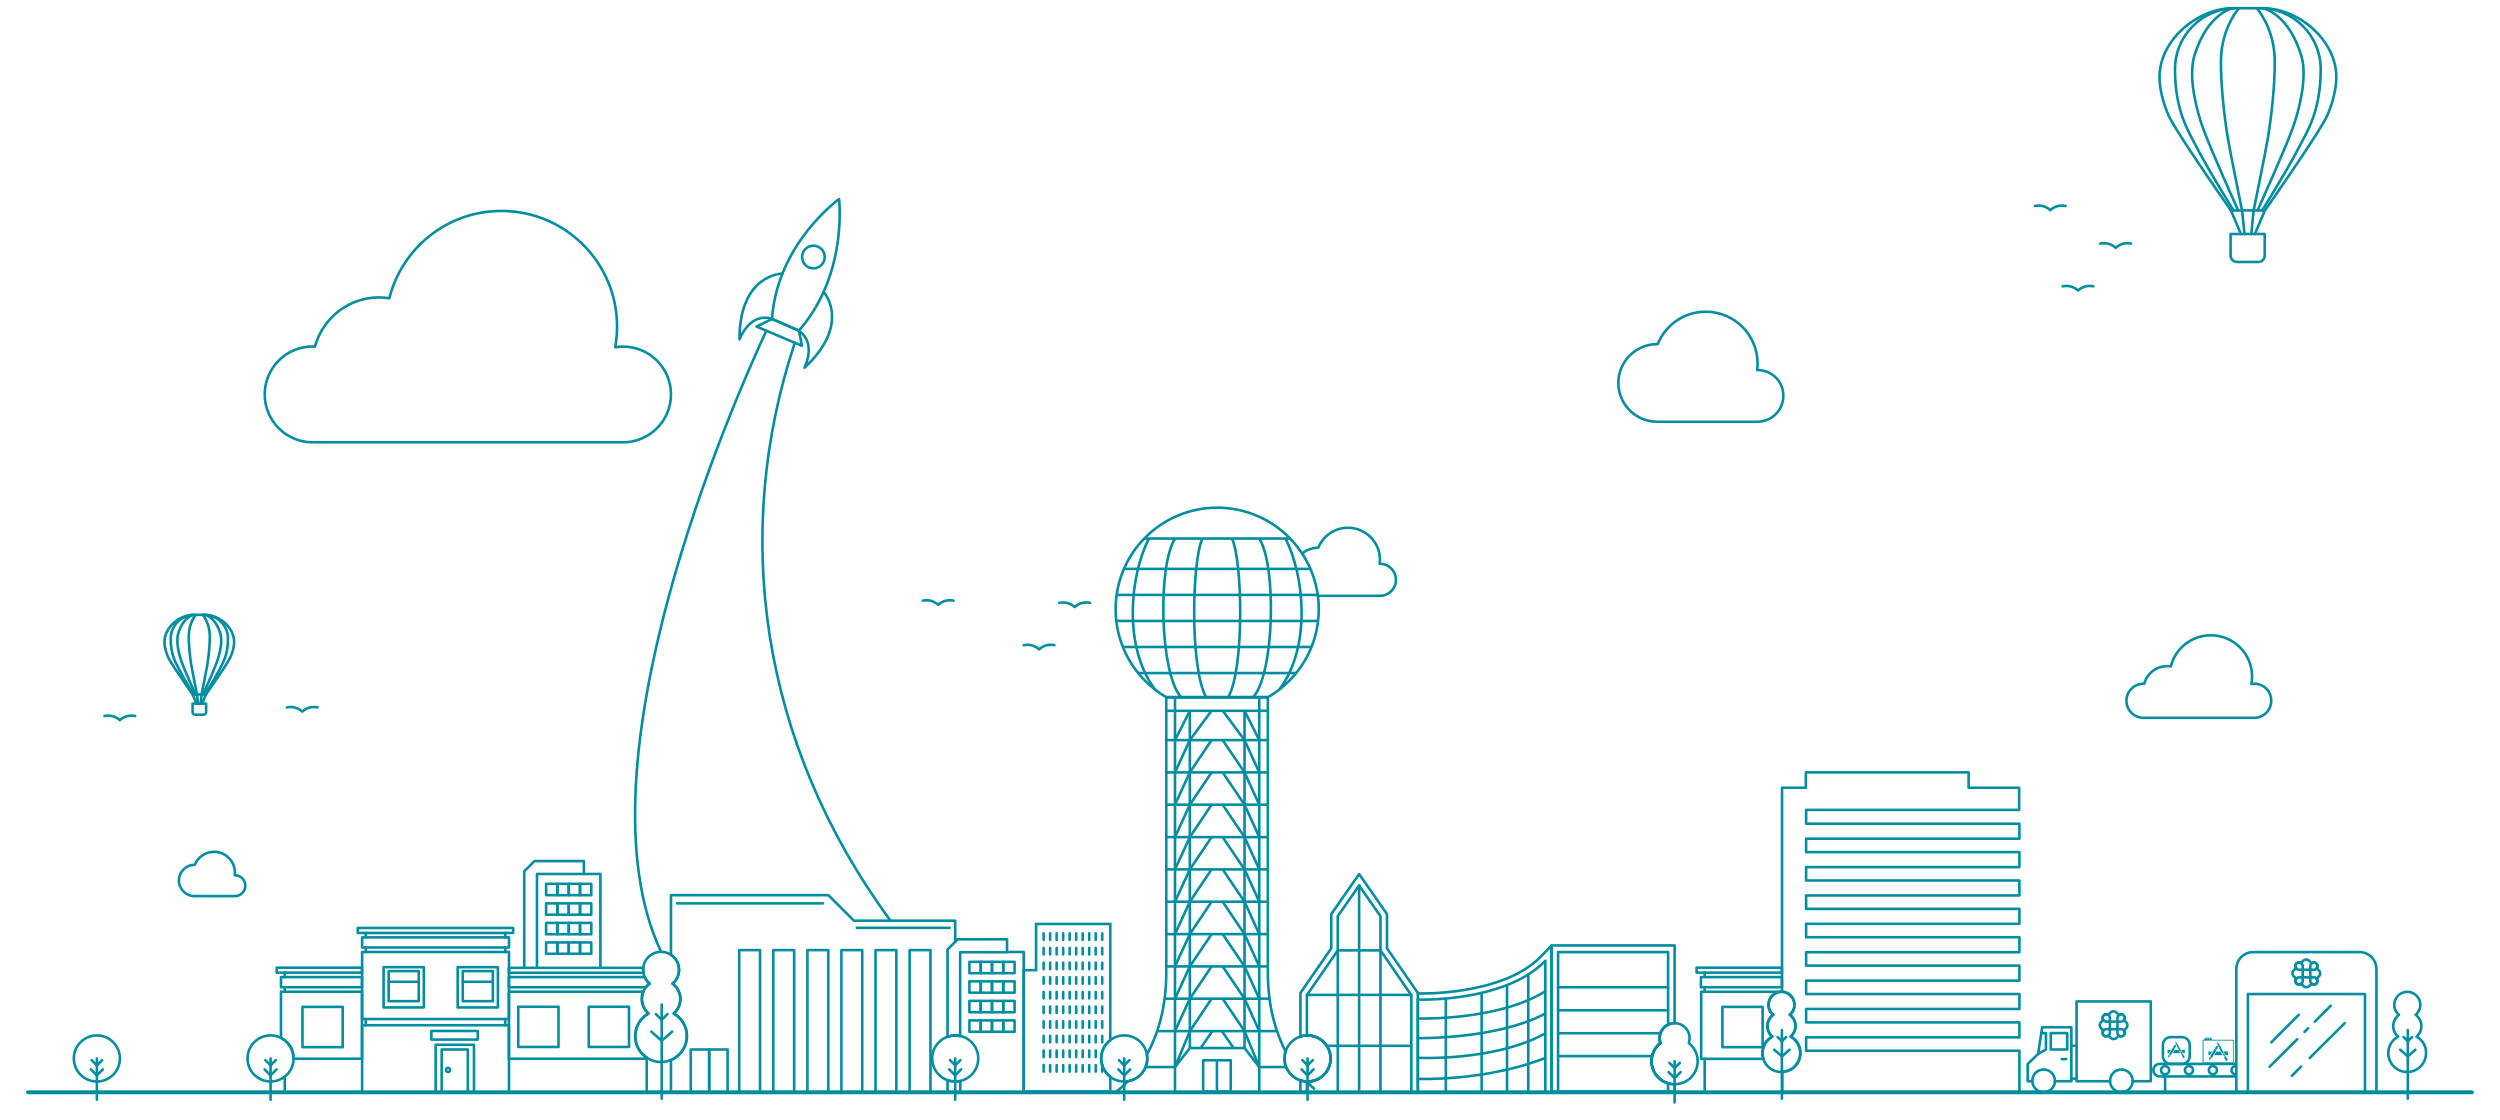<?xml version="1.0" encoding="utf-8"?>
<!-- Generator: Adobe Illustrator 21.0.2, SVG Export Plug-In . SVG Version: 6.00 Build 0)  -->
<svg version="1.1" xmlns="http://www.w3.org/2000/svg" xmlns:xlink="http://www.w3.org/1999/xlink" x="0px" y="0px"
	 viewBox="0 0 1920 860" style="enable-background:new 0 0 1920 860;" xml:space="preserve">
<style type="text/css">
	.st0{fill:#FFFFFF;stroke:#000000;stroke-width:0.798;stroke-linecap:round;stroke-linejoin:round;stroke-miterlimit:10;}
	.st1{fill:none;stroke:#000000;stroke-linecap:round;stroke-linejoin:round;stroke-miterlimit:10;}
	.st2{fill:#FFFFFF;stroke:#000000;stroke-linecap:round;stroke-linejoin:round;stroke-miterlimit:10;}
	.st3{fill:#FFFFFF;stroke:#000000;stroke-miterlimit:10;}
	.st4{fill:none;stroke:#000000;stroke-miterlimit:10;}
	.st5{fill:none;stroke:#000000;stroke-width:0.841;stroke-linecap:round;stroke-linejoin:round;stroke-miterlimit:10;}
	.st6{fill:#FFFFFF;stroke:#000000;stroke-linecap:round;stroke-miterlimit:10;}
	.st7{fill:none;stroke:#000000;stroke-linecap:round;stroke-miterlimit:10;}
	.st8{fill:none;stroke:#000000;stroke-width:0.954;stroke-linecap:round;stroke-linejoin:round;stroke-miterlimit:10;}
	.st9{fill:none;stroke:#000000;stroke-width:1.026;stroke-linecap:round;stroke-linejoin:round;stroke-miterlimit:10;}
	.st10{fill:none;stroke:#000000;stroke-width:1.027;stroke-linecap:round;stroke-linejoin:round;stroke-miterlimit:10;}
	.st11{fill:#FFFFFF;stroke:#000000;stroke-width:0.867;stroke-linecap:round;stroke-linejoin:round;stroke-miterlimit:10;}
	.st12{fill:none;stroke:#000000;stroke-width:0.867;stroke-linecap:round;stroke-linejoin:round;stroke-miterlimit:10;}
	.st13{fill:none;stroke:#000000;stroke-width:0.798;stroke-linecap:round;stroke-linejoin:round;stroke-miterlimit:10;}
	.st14{fill:#FFFFFF;}
	.st15{fill:none;stroke:#000000;stroke-width:1.024;stroke-linecap:round;stroke-linejoin:round;stroke-miterlimit:10;}
	.st16{fill:none;stroke:#FFFFFF;stroke-width:2;stroke-linecap:round;stroke-linejoin:round;stroke-miterlimit:10;}
	.st17{fill:#FFFFFF;stroke:#FFFFFF;stroke-width:2;stroke-miterlimit:10;}
	.st18{fill:none;stroke:#FFFFFF;stroke-width:2;stroke-miterlimit:10;}
	.st19{fill:none;stroke:#FFFFFF;stroke-width:2;stroke-linecap:round;stroke-miterlimit:10;}
	.st20{fill:none;stroke:#FFFFFF;stroke-width:3;stroke-linecap:round;stroke-linejoin:round;stroke-miterlimit:10;}
	.st21{fill:none;stroke:#008DA0;stroke-width:2;stroke-linecap:round;stroke-linejoin:round;stroke-miterlimit:10;}
	.st22{fill:#FFFFFF;stroke:#008DA0;stroke-width:2;stroke-miterlimit:10;}
	.st23{fill:none;stroke:#008DA0;stroke-width:2;stroke-miterlimit:10;}
	.st24{fill:none;stroke:#008DA0;stroke-width:2;stroke-linecap:round;stroke-miterlimit:10;}
	.st25{fill:#008DA0;}
	.st26{fill:none;stroke:#008DA0;stroke-width:3;stroke-linecap:round;stroke-linejoin:round;stroke-miterlimit:10;}
	.st27{fill:#00B9D1;}
	.st28{fill:none;stroke:#008DA0;stroke-width:0.966;stroke-linecap:round;stroke-linejoin:round;stroke-miterlimit:10;}
	.st29{fill:#FFFFFF;stroke:#008DA0;stroke-width:0.966;stroke-miterlimit:10;}
	.st30{fill:none;stroke:#008DA0;stroke-width:0.966;stroke-miterlimit:10;}
	.st31{fill:none;stroke:#008DA0;stroke-width:0.966;stroke-linecap:round;stroke-miterlimit:10;}
	.st32{fill:none;stroke:#008DA0;stroke-width:1.449;stroke-linecap:round;stroke-linejoin:round;stroke-miterlimit:10;}
</style>
<g id="Layer_1">
	<g>
		<polyline class="st21" points="1578.2,830.4 1590.8,830.4 1590.8,788.9 1568.4,788.9 1565.3,809.4 1557.3,817.1 1557.3,830.4 
			1560.9,830.4 		"/>
		<line class="st21" x1="1662.8" y1="826.7" x2="1662.8" y2="838.9"/>
		<path class="st21" d="M1717,826.7h-58.4c-2.7,0-4.8-2.2-4.8-4.8l0,0c0-2.7,2.2-4.8,4.8-4.8h58.4"/>
		<path class="st21" d="M1716.9,825c-1.7,0-3.1-1.4-3.1-3.1c0-1.7,1.4-3.1,3.1-3.1"/>
		<line class="st21" x1="1043.8" y1="680.1" x2="1043.8" y2="838.9"/>
		<line class="st21" x1="1003.7" y1="764.1" x2="1083.9" y2="764.1"/>
		<line class="st21" x1="1019.1" y1="803.2" x2="1083.9" y2="803.2"/>
		<path class="st21" d="M180.4,672.2c0,0-0.1,0-0.1,0c0.1-0.7,0.1-1.3,0.1-2c0-8.8-7.2-16-16-16c-6.7,0-12.5,4.1-14.8,10
			c-0.1,0-0.1,0-0.2,0c-6.6,0-12,5.4-12,12c0,6.6,5.4,12,12,12h31c4.4,0,8-3.6,8-8S184.9,672.2,180.4,672.2z"/>
		<path class="st21" d="M1349.8,284.2c-0.1,0-0.2,0-0.3,0c0.2-1.6,0.3-3.3,0.3-5c0-22-17.8-39.8-39.8-39.8
			c-16.7,0-31,10.3-36.9,24.9c-0.1,0-0.3,0-0.4,0c-16.5,0-29.8,13.4-29.8,29.8c0,16.5,13.4,29.8,29.8,29.8h77
			c11,0,19.9-8.9,19.9-19.9C1369.7,293.1,1360.8,284.2,1349.8,284.2z"/>
		<path class="st21" d="M1012.2,457.6h47.6c6.8,0,12.3-5.5,12.3-12.3c0-6.8-5.5-12.3-12.3-12.3c-0.1,0-0.1,0-0.2,0
			c0.1-1,0.2-2,0.2-3.1c0-13.6-11-24.6-24.6-24.6c-10.3,0-19.1,6.4-22.8,15.4c-0.1,0-0.2,0-0.3,0c-4.6,0-8.7,1.7-12,4.4"/>
		<path class="st21" d="M786.2,495.5c0.9-0.2,1.9-0.3,2.9-0.3c3.4,0,6.6,1.3,8.9,3.5c2.4-2.2,5.5-3.5,8.9-3.5c1,0,2,0.1,2.9,0.3"/>
		<path class="st21" d="M1584.1,219.9c0.9-0.2,1.9-0.3,2.9-0.3c3.4,0,6.6,1.3,8.9,3.5c2.4-2.2,5.5-3.5,8.9-3.5c1,0,2,0.1,2.9,0.3"/>
		<path class="st21" d="M1613,187.1c0.9-0.2,1.9-0.3,2.9-0.3c3.4,0,6.6,1.3,8.9,3.5c2.4-2.2,5.5-3.5,8.9-3.5c1,0,2,0.1,2.9,0.3"/>
		<path class="st21" d="M1562.8,158.2c0.9-0.2,1.9-0.3,2.9-0.3c3.4,0,6.6,1.3,8.9,3.5c2.4-2.2,5.5-3.5,8.9-3.5c1,0,2,0.1,2.9,0.3"/>
		<path class="st21" d="M80.2,549.9c0.9-0.2,1.9-0.3,2.9-0.3c3.4,0,6.6,1.3,8.9,3.5c2.4-2.2,5.5-3.5,8.9-3.5c1,0,2,0.1,2.9,0.3"/>
		<path class="st21" d="M220.3,543.3c0.9-0.2,1.9-0.3,2.9-0.3c3.4,0,6.6,1.3,8.9,3.5c2.4-2.2,5.5-3.5,8.9-3.5c1,0,2,0.1,2.9,0.3"/>
		<path class="st21" d="M813.5,463c0.9-0.2,1.9-0.3,2.9-0.3c3.4,0,6.6,1.3,8.9,3.5c2.4-2.2,5.5-3.5,8.9-3.5c1,0,2,0.1,2.9,0.3"/>
		<path class="st21" d="M708.7,461.3c0.9-0.2,1.9-0.3,2.9-0.3c3.4,0,6.6,1.3,8.9,3.5c2.4-2.2,5.5-3.5,8.9-3.5c1,0,2,0.1,2.9,0.3"/>
		<g>
			<line class="st21" x1="1713.4" y1="161.6" x2="1739.3" y2="161.6"/>
			<path class="st21" d="M1739.3,179.7h-26.2v16.5c0,2.8,2.2,5,5,5h16.2c2.8,0,5-2.2,5-5V179.7z"/>
			<line class="st21" x1="1723.8" y1="179.7" x2="1721.9" y2="161.6"/>
			<line class="st21" x1="1729" y1="179.7" x2="1730.8" y2="161.6"/>
			<path class="st21" d="M1715.1,6.3c-28,0-56.6,24.9-56.6,52.9c0,11.6,4.7,25.8,8.9,33.3c10.2,18.1,46,69.2,46,69.2l7.7,18.1"/>
			<path class="st21" d="M1721.9,161.6c0,0-8.7-42.5-11-56c-2.5-14.8-5.5-41.3-5.2-59.8c0.5-24.7,13.8-39.5,13.8-39.5"/>
			<path class="st21" d="M1718.9,161.6c0,0-21.2-47-27-63.2c-4.8-13.3-11.7-39.3-6.5-56c10.1-32.7,29.7-36.2,29.7-36.2"/>
			<path class="st21" d="M1715.4,161.6c0,0-17.2-27.2-27.7-47.3c-7-13.4-17.3-28.9-17.3-61.2c0-25.9,21-46.8,46.8-46.8h18.2"/>
			<path class="st21" d="M1737.7,6.3c28,0,56.6,24.9,56.6,52.9c0,11.6-4.7,25.8-8.9,33.3c-10.2,18.1-46,69.2-46,69.2l-7.7,18.1"/>
			<path class="st21" d="M1730.8,161.6c0,0,8.7-42.5,11-56c2.5-14.8,5.5-41.3,5.2-59.8c-0.5-24.7-13.8-39.5-13.8-39.5"/>
			<path class="st21" d="M1733.8,161.6c0,0,21.2-47,27-63.2c4.8-13.3,11.7-39.3,6.5-56c-10.1-32.7-29.7-36.2-29.7-36.2"/>
			<path class="st21" d="M1737.3,161.6c0,0,17.2-27.2,27.7-47.3c7-13.4,17.3-28.9,17.3-61.2c0-25.9-21-46.8-46.8-46.8"/>
		</g>
		<g>
			<line class="st21" x1="148" y1="533.3" x2="158.2" y2="533.3"/>
			<path class="st21" d="M158.2,540.4h-10.3v6.5c0,1.1,0.9,2,2,2h6.4c1.1,0,2-0.9,2-2V540.4z"/>
			<line class="st21" x1="152" y1="540.4" x2="151.3" y2="533.3"/>
			<line class="st21" x1="154.1" y1="540.4" x2="154.8" y2="533.3"/>
			<path class="st21" d="M148.6,472.2c-11,0-22.3,9.8-22.3,20.8c0,4.6,1.9,10.1,3.5,13.1c4,7.1,18.1,27.2,18.1,27.2l3,7.1"/>
			<path class="st21" d="M151.3,533.3c0,0-3.4-16.7-4.3-22c-1-5.8-2.2-16.2-2-23.5c0.2-9.7,5.4-15.6,5.4-15.6"/>
			<path class="st21" d="M150.1,533.3c0,0-8.3-18.5-10.6-24.9c-1.9-5.2-4.6-15.5-2.6-22c4-12.9,11.7-14.2,11.7-14.2"/>
			<path class="st21" d="M148.8,533.3c0,0-6.8-10.7-10.9-18.6c-2.7-5.3-6.8-11.4-6.8-24.1c0-10.2,8.2-18.4,18.4-18.4h7.2"/>
			<path class="st21" d="M157.5,472.2c11,0,22.3,9.8,22.3,20.8c0,4.6-1.9,10.1-3.5,13.1c-4,7.1-18.1,27.2-18.1,27.2l-3,7.1"/>
			<path class="st21" d="M154.8,533.3c0,0,3.4-16.7,4.3-22c1-5.8,2.2-16.2,2-23.5c-0.2-9.7-5.4-15.6-5.4-15.6"/>
			<path class="st21" d="M156,533.3c0,0,8.3-18.5,10.6-24.9c1.9-5.2,4.6-15.5,2.6-22c-4-12.9-11.7-14.2-11.7-14.2"/>
			<path class="st21" d="M157.4,533.3c0,0,6.8-10.7,10.9-18.6c2.7-5.3,6.8-11.4,6.8-24.1c0-10.2-8.2-18.4-18.4-18.4"/>
		</g>
		<g>
			<polyline class="st21" points="402.6,743.2 402.6,669.2 410.5,661.3 448.4,661.3 448.4,671.2 			"/>
			<polyline class="st21" points="412.4,743.2 412.4,671.2 461.1,671.2 461.1,743.2 			"/>
			<g>
				<rect x="419.4" y="678.8" class="st21" width="8.7" height="8.7"/>
				<rect x="428.1" y="678.8" class="st21" width="8.7" height="8.7"/>
				<rect x="436.8" y="678.8" class="st21" width="8.7" height="8.7"/>
				<rect x="445.4" y="678.8" class="st21" width="8.7" height="8.7"/>
			</g>
			<g>
				<rect x="419.4" y="693.8" class="st21" width="8.7" height="8.7"/>
				<rect x="428.1" y="693.8" class="st21" width="8.7" height="8.7"/>
				<rect x="436.8" y="693.8" class="st21" width="8.7" height="8.7"/>
				<rect x="445.4" y="693.8" class="st21" width="8.7" height="8.7"/>
			</g>
			<g>
				<rect x="419.4" y="708.8" class="st21" width="8.7" height="8.7"/>
				<rect x="428.1" y="708.8" class="st21" width="8.7" height="8.7"/>
				<rect x="436.8" y="708.8" class="st21" width="8.7" height="8.7"/>
				<rect x="445.4" y="708.8" class="st21" width="8.7" height="8.7"/>
			</g>
			<g>
				<rect x="419.4" y="723.8" class="st21" width="8.7" height="8.7"/>
				<rect x="428.1" y="723.8" class="st21" width="8.7" height="8.7"/>
				<rect x="436.8" y="723.8" class="st21" width="8.7" height="8.7"/>
				<rect x="445.4" y="723.8" class="st21" width="8.7" height="8.7"/>
			</g>
		</g>
		<g>
			<g>
				<line class="st22" x1="973.7" y1="535.4" x2="895.8" y2="535.4"/>
				<path class="st23" d="M1012.8,467.9c0-43.1-34.9-78-78-78s-78,34.9-78,78c0,28.9,15.7,54.1,39,67.6h77.9
					C997.1,522,1012.8,496.8,1012.8,467.9z"/>
			</g>
			<line class="st23" x1="913.8" y1="545.9" x2="913.8" y2="804.9"/>
			<line class="st23" x1="955.8" y1="545.9" x2="955.8" y2="804.9"/>
			<polygon class="st23" points="955.8,804.9 913.8,804.9 902.4,819.5 902.4,838.9 967.1,838.9 967.1,819.5 			"/>
			<line class="st23" x1="878.8" y1="413.6" x2="990.8" y2="413.6"/>
			<path class="st23" d="M926.3,535.4c-12.5-21.9-11-104.9-2.8-121.9"/>
			<path class="st23" d="M907,535.4c-16.4-18.6-18-101.5-4.5-121.9"/>
			<path class="st23" d="M887.1,529.6c-24.7-32.7-19.4-87.6-4.7-116"/>
			<path class="st23" d="M943.3,535.4c12.5-21.9,11-104.9,2.8-121.9"/>
			<path class="st23" d="M962.5,535.4c16.4-18.6,18-101.5,4.5-121.9"/>
			<path class="st23" d="M982.5,529.6c24.7-32.7,19.4-87.6,4.7-116"/>
			<line class="st23" x1="874.1" y1="516.9" x2="995.5" y2="516.9"/>
			<line class="st23" x1="862.3" y1="496.9" x2="1007.2" y2="496.9"/>
			<line class="st23" x1="857.5" y1="476.9" x2="1011.6" y2="476.9"/>
			<line class="st23" x1="857.5" y1="456.9" x2="1011.6" y2="456.9"/>
			<line class="st23" x1="863.4" y1="436.9" x2="1006.4" y2="436.9"/>
			<line class="st23" x1="895.8" y1="545.9" x2="973.8" y2="545.9"/>
			<line class="st23" x1="895.8" y1="568.4" x2="973.8" y2="568.4"/>
			<line class="st23" x1="895.8" y1="593.2" x2="973.8" y2="593.2"/>
			<line class="st23" x1="895.8" y1="618" x2="973.8" y2="618"/>
			<line class="st23" x1="895.8" y1="642.9" x2="973.8" y2="642.9"/>
			<line class="st23" x1="895.8" y1="667.7" x2="973.8" y2="667.7"/>
			<line class="st23" x1="895.8" y1="692.5" x2="973.8" y2="692.5"/>
			<line class="st23" x1="895.8" y1="717.4" x2="973.8" y2="717.4"/>
			<line class="st23" x1="895.8" y1="742.2" x2="973.8" y2="742.2"/>
			<line class="st23" x1="974.9" y1="767" x2="894.7" y2="767"/>
			<line class="st23" x1="888.8" y1="791.9" x2="980.4" y2="791.9"/>
			<line class="st23" x1="902.4" y1="819.5" x2="902.4" y2="535.4"/>
			<line class="st23" x1="967.1" y1="819.5" x2="967.1" y2="535.4"/>
			<line class="st23" x1="902.4" y1="791.9" x2="913.8" y2="767"/>
			<line class="st23" x1="913.8" y1="791.9" x2="930.5" y2="767"/>
			<line class="st23" x1="902.4" y1="767" x2="913.8" y2="742.2"/>
			<line class="st23" x1="913.8" y1="767" x2="930.5" y2="742.2"/>
			<line class="st23" x1="902.4" y1="742.2" x2="913.8" y2="717.4"/>
			<line class="st23" x1="913.8" y1="742.2" x2="930.5" y2="717.4"/>
			<line class="st23" x1="902.4" y1="717.4" x2="913.8" y2="692.5"/>
			<line class="st23" x1="913.8" y1="717.4" x2="930.5" y2="692.5"/>
			<line class="st23" x1="902.4" y1="692.5" x2="913.8" y2="667.7"/>
			<line class="st23" x1="913.8" y1="692.5" x2="930.5" y2="667.7"/>
			<line class="st23" x1="902.4" y1="667.7" x2="913.8" y2="642.9"/>
			<line class="st23" x1="913.8" y1="667.7" x2="930.5" y2="642.9"/>
			<line class="st23" x1="902.4" y1="642.9" x2="913.8" y2="618"/>
			<line class="st23" x1="913.8" y1="642.9" x2="930.5" y2="618"/>
			<line class="st23" x1="902.4" y1="618" x2="913.8" y2="593.2"/>
			<line class="st23" x1="913.8" y1="618" x2="930.5" y2="593.2"/>
			<line class="st23" x1="902.4" y1="593.2" x2="913.8" y2="568.4"/>
			<line class="st23" x1="913.8" y1="593.2" x2="930.5" y2="568.4"/>
			<line class="st23" x1="967.1" y1="791.9" x2="955.8" y2="767"/>
			<line class="st23" x1="955.8" y1="791.9" x2="939" y2="767"/>
			<line class="st23" x1="967.1" y1="767" x2="955.8" y2="742.2"/>
			<line class="st23" x1="955.8" y1="767" x2="939" y2="742.2"/>
			<line class="st23" x1="967.1" y1="742.2" x2="955.8" y2="717.4"/>
			<line class="st23" x1="955.8" y1="742.2" x2="939" y2="717.4"/>
			<line class="st23" x1="967.1" y1="717.4" x2="955.8" y2="692.5"/>
			<line class="st23" x1="955.8" y1="717.4" x2="939" y2="692.5"/>
			<line class="st23" x1="967.1" y1="692.5" x2="955.8" y2="667.7"/>
			<line class="st23" x1="955.8" y1="692.5" x2="939" y2="667.7"/>
			<line class="st23" x1="967.1" y1="667.7" x2="955.8" y2="642.9"/>
			<line class="st23" x1="955.8" y1="667.7" x2="939" y2="642.9"/>
			<line class="st23" x1="967.1" y1="642.9" x2="955.8" y2="618"/>
			<line class="st23" x1="955.8" y1="642.9" x2="939" y2="618"/>
			<line class="st23" x1="967.1" y1="618" x2="955.8" y2="593.2"/>
			<line class="st23" x1="955.8" y1="618" x2="939" y2="593.2"/>
			<line class="st23" x1="967.1" y1="593.2" x2="955.8" y2="568.4"/>
			<line class="st23" x1="955.8" y1="593.2" x2="939" y2="568.4"/>
			<line class="st23" x1="902.4" y1="819.5" x2="879.9" y2="819.5"/>
			<line class="st23" x1="967.1" y1="819.5" x2="988" y2="819.5"/>
			<line class="st23" x1="902.4" y1="819.5" x2="913.8" y2="791.9"/>
			<line class="st23" x1="967.1" y1="819.5" x2="955.8" y2="791.9"/>
			<line class="st23" x1="922.1" y1="804.9" x2="931.1" y2="791.9"/>
			<line class="st23" x1="947.4" y1="804.9" x2="938.4" y2="791.9"/>
			<line class="st23" x1="902.4" y1="568.4" x2="913.8" y2="545.9"/>
			<line class="st23" x1="967.1" y1="568.4" x2="955.8" y2="545.9"/>
			<line class="st23" x1="955.8" y1="568.4" x2="939.1" y2="545.9"/>
			<line class="st23" x1="913.8" y1="568.4" x2="930.4" y2="545.9"/>
		</g>
		<rect x="278.1" y="787.4" class="st21" width="112.8" height="51.5"/>
		<rect x="278.1" y="731.1" class="st21" width="112.8" height="51.5"/>
		<rect x="334.6" y="802.4" class="st21" width="29.4" height="36.5"/>
		<rect x="339.2" y="806" class="st21" width="20.1" height="32.9"/>
		<circle class="st21" cx="344.1" cy="821.7" r="1.6"/>
		<rect x="544.6" y="806" class="st21" width="14.2" height="32.9"/>
		<rect x="530.5" y="806" class="st21" width="14.2" height="32.9"/>
		<rect x="331.3" y="791.8" class="st21" width="35.6" height="6.6"/>
		<rect x="294.6" y="742.8" class="st21" width="30.9" height="30.9"/>
		<rect x="298.5" y="745.8" class="st21" width="23.1" height="23.1"/>
		<line class="st21" x1="298.5" y1="754" x2="321.6" y2="754"/>
		<rect x="351.5" y="742.8" class="st21" width="30.9" height="30.9"/>
		<rect x="355.4" y="745.8" class="st21" width="23.1" height="23.1"/>
		<line class="st21" x1="355.4" y1="754" x2="378.5" y2="754"/>
		<line class="st21" x1="280.9" y1="787.4" x2="280.9" y2="782.6"/>
		<line class="st21" x1="280.9" y1="731.1" x2="280.9" y2="727.7"/>
		<line class="st21" x1="280.9" y1="719.9" x2="280.9" y2="716.5"/>
		<line class="st21" x1="388" y1="731.1" x2="388" y2="727.7"/>
		<line class="st21" x1="388" y1="719.9" x2="388" y2="716.5"/>
		<line class="st21" x1="388" y1="787.4" x2="388" y2="782.6"/>
		<rect x="274.8" y="712.7" class="st21" width="119.3" height="3.8"/>
		<rect x="278.1" y="719.9" class="st21" width="112.8" height="7.8"/>
		<rect x="232.3" y="773.3" class="st21" width="30.9" height="30.9"/>
		<line class="st21" x1="218.7" y1="761.6" x2="218.7" y2="758.2"/>
		<line class="st21" x1="218.7" y1="750.4" x2="218.7" y2="747"/>
		<rect x="212.5" y="743.2" class="st21" width="65.5" height="3.8"/>
		<rect x="215.8" y="750.4" class="st21" width="62.2" height="7.8"/>
		<line class="st21" x1="218.7" y1="826.9" x2="218.7" y2="838.9"/>
		<rect x="1322.8" y="773.3" class="st21" width="30.9" height="30.9"/>
		<line class="st21" x1="1309.2" y1="761.6" x2="1309.2" y2="758.2"/>
		<line class="st21" x1="1309.2" y1="750.4" x2="1309.2" y2="747"/>
		<rect x="1303" y="743.2" class="st21" width="65.5" height="3.8"/>
		<rect x="1306.3" y="750.4" class="st21" width="62.2" height="7.8"/>
		<line class="st21" x1="1309.2" y1="813.1" x2="1309.2" y2="838.9"/>
		
			<rect x="452.2" y="773.3" transform="matrix(-1 -4.489310e-11 4.489310e-11 -1 935.262 1577.389)" class="st21" width="30.9" height="30.9"/>
		
			<rect x="398" y="773.3" transform="matrix(-1 -4.489310e-11 4.489310e-11 -1 826.929 1577.389)" class="st21" width="30.9" height="30.9"/>
		<line class="st21" x1="496.7" y1="813.1" x2="496.7" y2="838.9"/>
		<path class="st21" d="M1731.3,525.1c-0.7,0-1.4,0.1-2.2,0.2c0.3-1.8,0.5-3.7,0.5-5.7c0-17.5-14.2-31.7-31.7-31.7
			c-14.8,0-27.3,10.2-30.7,23.9c-0.9-0.1-1.8-0.2-2.8-0.2c-8.4,0-15.5,5.7-17.6,13.5c-0.2,0-0.4,0-0.6,0c-7.2,0-13.1,5.9-13.1,13.1
			c0,7.2,5.9,13.1,13.1,13.1h85c7.2,0,13.1-5.9,13.1-13.1C1744.4,531,1738.6,525.1,1731.3,525.1z"/>
		<path class="st21" d="M478.5,266.2c-2.1,0-4.1,0.2-6,0.5c0.9-5.1,1.4-10.4,1.4-15.9c0-49.1-39.8-88.8-88.8-88.8
			c-41.6,0-76.4,28.5-86.1,67.1c-2.5-0.4-5.1-0.7-7.8-0.7c-23.6,0-43.4,16-49.3,37.8c-0.6,0-1.2-0.1-1.8-0.1
			c-20.3,0-36.8,16.5-36.8,36.8c0,20.3,16.5,36.8,36.8,36.8h238.4c20.3,0,36.8-16.5,36.8-36.8C515.3,282.6,498.8,266.2,478.5,266.2z
			"/>
		<rect x="567.7" y="729.7" class="st21" width="16" height="109.1"/>
		<rect x="593.9" y="729.7" class="st21" width="16" height="109.1"/>
		<rect x="620.1" y="729.7" class="st21" width="16" height="109.1"/>
		<rect x="646.2" y="729.7" class="st21" width="16" height="109.1"/>
		<rect x="672.4" y="729.7" class="st21" width="16" height="109.1"/>
		<rect x="698.6" y="729.7" class="st21" width="16" height="109.1"/>
		<g>
			<rect x="744.5" y="738.7" class="st21" width="8.7" height="8.7"/>
			<rect x="753.2" y="738.7" class="st21" width="8.7" height="8.7"/>
			<rect x="761.8" y="738.7" class="st21" width="8.7" height="8.7"/>
			<rect x="770.5" y="738.7" class="st21" width="8.7" height="8.7"/>
		</g>
		<g>
			<rect x="744.5" y="753.7" class="st21" width="8.7" height="8.7"/>
			<rect x="753.2" y="753.7" class="st21" width="8.7" height="8.7"/>
			<rect x="761.8" y="753.7" class="st21" width="8.7" height="8.7"/>
			<rect x="770.5" y="753.7" class="st21" width="8.7" height="8.7"/>
		</g>
		<g>
			<rect x="744.5" y="768.7" class="st21" width="8.7" height="8.7"/>
			<rect x="753.2" y="768.7" class="st21" width="8.7" height="8.7"/>
			<rect x="761.8" y="768.7" class="st21" width="8.7" height="8.7"/>
			<rect x="770.5" y="768.7" class="st21" width="8.7" height="8.7"/>
		</g>
		<g>
			<rect x="744.5" y="783.7" class="st21" width="8.7" height="8.7"/>
			<rect x="753.2" y="783.7" class="st21" width="8.7" height="8.7"/>
			<rect x="761.8" y="783.7" class="st21" width="8.7" height="8.7"/>
			<rect x="770.5" y="783.7" class="st21" width="8.7" height="8.7"/>
		</g>
		<path class="st21" d="M215.8,761.6v35.5c5.7,2.9,9.6,8.9,9.6,15.8c0,0.1,0,0.2,0,0.2h52.6v-51.5H215.8z"/>
		<line class="st21" x1="207.8" y1="844.6" x2="207.8" y2="812.9"/>
		<line class="st21" x1="207.8" y1="825.9" x2="212.4" y2="821.3"/>
		<line class="st21" x1="207.8" y1="818.2" x2="203.8" y2="814.2"/>
		<line class="st21" x1="207.8" y1="825.9" x2="203.2" y2="821.3"/>
		<line class="st21" x1="207.8" y1="818.2" x2="211.8" y2="814.2"/>
		<g>
			<g>
				<circle class="st21" cx="74.4" cy="812.9" r="17.7"/>
				<line class="st21" x1="74.4" y1="844.6" x2="74.4" y2="812.9"/>
			</g>
			<line class="st21" x1="74.4" y1="825.9" x2="78.9" y2="821.3"/>
			<line class="st21" x1="74.4" y1="818.2" x2="70.4" y2="814.2"/>
			<line class="st21" x1="74.4" y1="825.9" x2="69.8" y2="821.3"/>
			<line class="st21" x1="74.4" y1="818.2" x2="78.4" y2="814.2"/>
		</g>
		<path class="st21" d="M735.6,721.3l-7.9,7.9v67.1c1.8-0.6,3.8-1,5.8-1c1.3,0,2.7,0.2,3.9,0.5v-64.5h36v-9.9H735.6z"/>
		<path class="st21" d="M727.7,829.6v9.3h9.8v-8.7c-1.3,0.3-2.6,0.5-3.9,0.5C731.5,830.6,729.6,830.2,727.7,829.6z"/>
		<polyline class="st21" points="786.2,838.9 786.2,731.1 773.5,731.1 		"/>
		<line class="st21" x1="733.6" y1="844.6" x2="733.6" y2="812.9"/>
		<line class="st21" x1="733.6" y1="825.9" x2="738.1" y2="821.3"/>
		<line class="st21" x1="733.6" y1="818.2" x2="729.6" y2="814.2"/>
		<line class="st21" x1="733.6" y1="825.9" x2="729" y2="821.3"/>
		<line class="st21" x1="733.6" y1="818.2" x2="737.6" y2="814.2"/>
		<line class="st21" x1="1004.2" y1="844.6" x2="1004.2" y2="812.9"/>
		<line class="st21" x1="1004.2" y1="825.9" x2="1008.8" y2="821.3"/>
		<line class="st21" x1="1004.2" y1="818.2" x2="1000.2" y2="814.2"/>
		<line class="st21" x1="1004.2" y1="825.9" x2="999.6" y2="821.3"/>
		<line class="st21" x1="1004.2" y1="818.2" x2="1008.2" y2="814.2"/>
		<path class="st21" d="M733.6,723.3v-16.2h-77.8l-19.6-19.6H515.3v45.8c3.8,2.5,6.2,6.7,6.2,11.5c0,4.3-1.9,8.1-5,10.6
			c3.6,2.7,6,7,6,11.8c0,4.5-2,8.5-5.1,11.2c6.1,3.4,10.2,9.9,10.2,17.4c0,8.3-5.1,15.4-12.3,18.4v24.7"/>
		<line class="st21" x1="508.2" y1="843.8" x2="508.2" y2="771.5"/>
		<line class="st21" x1="508.2" y1="799.3" x2="500.2" y2="792.3"/>
		<line class="st21" x1="508.2" y1="783.3" x2="503.7" y2="778.8"/>
		<line class="st21" x1="508.2" y1="799.3" x2="516.2" y2="792.3"/>
		<line class="st21" x1="508.2" y1="783.3" x2="512.6" y2="778.8"/>
		<g>
			<path class="st21" d="M1353.7,808.8c0-5.4,3-10.2,7.5-12.7c-2.3-2-3.7-4.9-3.7-8.1c0-3.5,1.7-6.7,4.4-8.6
				c-2.2-1.8-3.6-4.6-3.6-7.7c0-5.5,4.5-10,10-10h-61.8v51.5h48C1353.9,811.8,1353.7,810.3,1353.7,808.8z"/>
			<path class="st21" d="M1368.6,761.6h-0.4C1368.3,761.6,1368.4,761.6,1368.6,761.6L1368.6,761.6z"/>
		</g>
		<line class="st21" x1="1368.5" y1="843.8" x2="1368.5" y2="791.1"/>
		<line class="st21" x1="1368.5" y1="811.3" x2="1362.6" y2="806.2"/>
		<line class="st21" x1="1368.5" y1="799.7" x2="1365.2" y2="796.5"/>
		<line class="st21" x1="1368.5" y1="811.3" x2="1374.3" y2="806.2"/>
		<line class="st21" x1="1368.5" y1="799.7" x2="1371.7" y2="796.5"/>
		<g>
			<path class="st21" d="M1855.9,796.1c2.3-2,3.7-4.9,3.7-8.1c0-3.5-1.7-6.7-4.4-8.6c2.2-1.8,3.6-4.6,3.6-7.7c0-5.5-4.5-10-10-10
				s-10,4.5-10,10c0,3.1,1.4,5.9,3.6,7.7c-2.6,2-4.4,5.1-4.4,8.6c0,3.3,1.5,6.2,3.7,8.1c-4.4,2.5-7.5,7.2-7.5,12.7
				c0,8,6.5,14.5,14.5,14.5c8,0,14.5-6.5,14.5-14.5C1863.4,803.3,1860.3,798.6,1855.9,796.1z"/>
			<line class="st21" x1="1849.2" y1="843.8" x2="1849.2" y2="791.1"/>
			<line class="st21" x1="1849.2" y1="811.3" x2="1843.4" y2="806.2"/>
			<line class="st21" x1="1849.2" y1="799.7" x2="1846" y2="796.5"/>
			<line class="st21" x1="1849.2" y1="811.3" x2="1855" y2="806.2"/>
			<line class="st21" x1="1849.2" y1="799.7" x2="1852.4" y2="796.5"/>
		</g>
		<line class="st21" x1="520" y1="693.8" x2="632" y2="693.8"/>
		<line class="st21" x1="658" y1="712.6" x2="729.3" y2="712.6"/>
		<line class="st24" x1="846.5" y1="721.8" x2="846.5" y2="716.8"/>
		<line class="st24" x1="841.5" y1="721.8" x2="841.5" y2="716.8"/>
		<line class="st24" x1="836.5" y1="721.8" x2="836.5" y2="716.8"/>
		<line class="st24" x1="831.5" y1="721.8" x2="831.5" y2="716.8"/>
		<line class="st24" x1="826.5" y1="721.8" x2="826.5" y2="716.8"/>
		<line class="st24" x1="821.5" y1="721.8" x2="821.5" y2="716.8"/>
		<line class="st24" x1="816.5" y1="721.8" x2="816.5" y2="716.8"/>
		<line class="st24" x1="811.5" y1="721.8" x2="811.5" y2="716.8"/>
		<line class="st24" x1="806.5" y1="721.8" x2="806.5" y2="716.8"/>
		<line class="st24" x1="801.5" y1="721.8" x2="801.5" y2="716.8"/>
		<line class="st24" x1="846.5" y1="733" x2="846.5" y2="728"/>
		<line class="st24" x1="841.5" y1="733" x2="841.5" y2="728"/>
		<line class="st24" x1="836.5" y1="733" x2="836.5" y2="728"/>
		<line class="st24" x1="831.5" y1="733" x2="831.5" y2="728"/>
		<line class="st24" x1="826.5" y1="733" x2="826.5" y2="728"/>
		<line class="st24" x1="821.5" y1="733" x2="821.5" y2="728"/>
		<line class="st24" x1="816.5" y1="733" x2="816.5" y2="728"/>
		<line class="st24" x1="811.5" y1="733" x2="811.5" y2="728"/>
		<line class="st24" x1="806.5" y1="733" x2="806.5" y2="728"/>
		<line class="st24" x1="801.5" y1="733" x2="801.5" y2="728"/>
		<line class="st24" x1="846.5" y1="744.3" x2="846.5" y2="739.3"/>
		<line class="st24" x1="841.5" y1="744.3" x2="841.5" y2="739.3"/>
		<line class="st24" x1="836.5" y1="744.3" x2="836.5" y2="739.3"/>
		<line class="st24" x1="831.5" y1="744.3" x2="831.5" y2="739.3"/>
		<line class="st24" x1="826.5" y1="744.3" x2="826.5" y2="739.3"/>
		<line class="st24" x1="821.5" y1="744.3" x2="821.5" y2="739.3"/>
		<line class="st24" x1="816.5" y1="744.3" x2="816.5" y2="739.3"/>
		<line class="st24" x1="811.5" y1="744.3" x2="811.5" y2="739.3"/>
		<line class="st24" x1="806.5" y1="744.3" x2="806.5" y2="739.3"/>
		<line class="st24" x1="801.5" y1="744.3" x2="801.5" y2="739.3"/>
		<line class="st24" x1="846.5" y1="755.5" x2="846.5" y2="750.5"/>
		<line class="st24" x1="841.5" y1="755.5" x2="841.5" y2="750.5"/>
		<line class="st24" x1="836.5" y1="755.5" x2="836.5" y2="750.5"/>
		<line class="st24" x1="831.5" y1="755.5" x2="831.5" y2="750.5"/>
		<line class="st24" x1="826.5" y1="755.5" x2="826.5" y2="750.5"/>
		<line class="st24" x1="821.5" y1="755.5" x2="821.5" y2="750.5"/>
		<line class="st24" x1="816.5" y1="755.5" x2="816.5" y2="750.5"/>
		<line class="st24" x1="811.5" y1="755.5" x2="811.5" y2="750.5"/>
		<line class="st24" x1="806.5" y1="755.5" x2="806.5" y2="750.5"/>
		<line class="st24" x1="801.5" y1="755.5" x2="801.5" y2="750.5"/>
		<line class="st24" x1="846.5" y1="766.8" x2="846.5" y2="761.8"/>
		<line class="st24" x1="841.5" y1="766.8" x2="841.5" y2="761.8"/>
		<line class="st24" x1="836.5" y1="766.8" x2="836.5" y2="761.8"/>
		<line class="st24" x1="831.5" y1="766.8" x2="831.5" y2="761.8"/>
		<line class="st24" x1="826.5" y1="766.8" x2="826.5" y2="761.8"/>
		<line class="st24" x1="821.5" y1="766.8" x2="821.5" y2="761.8"/>
		<line class="st24" x1="816.5" y1="766.8" x2="816.5" y2="761.8"/>
		<line class="st24" x1="811.5" y1="766.8" x2="811.5" y2="761.8"/>
		<line class="st24" x1="806.5" y1="766.8" x2="806.5" y2="761.8"/>
		<line class="st24" x1="801.5" y1="766.8" x2="801.5" y2="761.8"/>
		<line class="st24" x1="846.5" y1="778" x2="846.5" y2="773"/>
		<line class="st24" x1="841.5" y1="778" x2="841.5" y2="773"/>
		<line class="st24" x1="836.5" y1="778" x2="836.5" y2="773"/>
		<line class="st24" x1="831.5" y1="778" x2="831.5" y2="773"/>
		<line class="st24" x1="826.5" y1="778" x2="826.5" y2="773"/>
		<line class="st24" x1="821.5" y1="778" x2="821.5" y2="773"/>
		<line class="st24" x1="816.5" y1="778" x2="816.5" y2="773"/>
		<line class="st24" x1="811.5" y1="778" x2="811.5" y2="773"/>
		<line class="st24" x1="806.5" y1="778" x2="806.5" y2="773"/>
		<line class="st24" x1="801.5" y1="778" x2="801.5" y2="773"/>
		<line class="st24" x1="846.5" y1="789.3" x2="846.5" y2="784.3"/>
		<line class="st24" x1="841.5" y1="789.3" x2="841.5" y2="784.3"/>
		<line class="st24" x1="836.5" y1="789.3" x2="836.5" y2="784.3"/>
		<line class="st24" x1="831.5" y1="789.3" x2="831.5" y2="784.3"/>
		<line class="st24" x1="826.5" y1="789.3" x2="826.5" y2="784.3"/>
		<line class="st24" x1="821.5" y1="789.3" x2="821.5" y2="784.3"/>
		<line class="st24" x1="816.5" y1="789.3" x2="816.5" y2="784.3"/>
		<line class="st24" x1="811.5" y1="789.3" x2="811.5" y2="784.3"/>
		<line class="st24" x1="806.5" y1="789.3" x2="806.5" y2="784.3"/>
		<line class="st24" x1="801.5" y1="789.3" x2="801.5" y2="784.3"/>
		<line class="st24" x1="846.5" y1="800.5" x2="846.5" y2="795.5"/>
		<line class="st24" x1="841.5" y1="800.5" x2="841.5" y2="795.5"/>
		<line class="st24" x1="836.5" y1="800.5" x2="836.5" y2="795.5"/>
		<line class="st24" x1="831.5" y1="800.5" x2="831.5" y2="795.5"/>
		<line class="st24" x1="826.5" y1="800.5" x2="826.5" y2="795.5"/>
		<line class="st24" x1="821.5" y1="800.5" x2="821.5" y2="795.5"/>
		<line class="st24" x1="816.5" y1="800.5" x2="816.5" y2="795.5"/>
		<line class="st24" x1="811.5" y1="800.5" x2="811.5" y2="795.5"/>
		<line class="st24" x1="806.5" y1="800.5" x2="806.5" y2="795.5"/>
		<line class="st24" x1="801.5" y1="800.5" x2="801.5" y2="795.5"/>
		<line class="st24" x1="841.5" y1="811.8" x2="841.5" y2="806.8"/>
		<line class="st24" x1="836.5" y1="811.8" x2="836.5" y2="806.8"/>
		<line class="st24" x1="831.5" y1="811.8" x2="831.5" y2="806.8"/>
		<line class="st24" x1="826.5" y1="811.8" x2="826.5" y2="806.8"/>
		<line class="st24" x1="821.5" y1="811.8" x2="821.5" y2="806.8"/>
		<line class="st24" x1="816.5" y1="811.8" x2="816.5" y2="806.8"/>
		<line class="st24" x1="811.5" y1="811.8" x2="811.5" y2="806.8"/>
		<line class="st24" x1="806.5" y1="811.8" x2="806.5" y2="806.8"/>
		<line class="st24" x1="801.5" y1="811.8" x2="801.5" y2="806.8"/>
		<line class="st24" x1="846.5" y1="823" x2="846.5" y2="818"/>
		<line class="st24" x1="841.5" y1="823" x2="841.5" y2="818"/>
		<line class="st24" x1="836.5" y1="823" x2="836.5" y2="818"/>
		<line class="st24" x1="831.5" y1="823" x2="831.5" y2="818"/>
		<line class="st24" x1="826.5" y1="823" x2="826.5" y2="818"/>
		<line class="st24" x1="821.5" y1="823" x2="821.5" y2="818"/>
		<line class="st24" x1="816.5" y1="823" x2="816.5" y2="818"/>
		<line class="st24" x1="811.5" y1="823" x2="811.5" y2="818"/>
		<line class="st24" x1="806.5" y1="823" x2="806.5" y2="818"/>
		<line class="st24" x1="801.5" y1="823" x2="801.5" y2="818"/>
		<path class="st21" d="M1089.1,763c0.6,0,65,1.9,94.3-28.4l8.2-8.5v112.3"/>
		<path class="st21" d="M1088.9,838.9v-71.2c0,0,66.8,2.4,97.9-29.8c0,44.3,0,100.5,0,100.5"/>
		<rect x="924" y="814.3" class="st21" width="21.2" height="24.1"/>
		<line class="st21" x1="934.6" y1="814.3" x2="934.6" y2="838.9"/>
		<path class="st21" d="M1088.9,782.2c0,0,61.2,2,97.9-20.9"/>
		<path class="st21" d="M1088.9,797.3c0,0,60.4,1.1,97.9-18.9"/>
		<path class="st21" d="M1088.9,812.4c0,0,59.1,2.9,97.9-18.8"/>
		<path class="st21" d="M1088.9,828.6c0,0,51.4,2.1,97.9-16.1"/>
		<line class="st21" x1="1110.4" y1="767.6" x2="1110.4" y2="838.9"/>
		<line class="st21" x1="1137.9" y1="763.2" x2="1137.9" y2="838.9"/>
		<line class="st21" x1="1157.4" y1="756.5" x2="1157.4" y2="838.9"/>
		<line class="st21" x1="1173.7" y1="748.5" x2="1173.7" y2="838.9"/>
		<line class="st21" x1="863.4" y1="844.6" x2="863.4" y2="812.9"/>
		<line class="st21" x1="863.4" y1="825.9" x2="868" y2="821.3"/>
		<line class="st21" x1="863.4" y1="818.2" x2="859.4" y2="814.2"/>
		<line class="st21" x1="863.4" y1="825.9" x2="858.9" y2="821.3"/>
		<line class="st21" x1="863.4" y1="818.2" x2="867.4" y2="814.2"/>
		<line class="st21" x1="1027.4" y1="729.9" x2="1027.4" y2="838.9"/>
		<line class="st21" x1="1060.2" y1="729.9" x2="1060.2" y2="838.9"/>
		<line class="st21" x1="1027.4" y1="729.9" x2="1060.2" y2="729.9"/>
		<line class="st21" x1="1196.6" y1="758.2" x2="1281.1" y2="758.2"/>
		<line class="st21" x1="1196.6" y1="793.5" x2="1275.2" y2="793.5"/>
		<line class="st21" x1="1196.6" y1="775.9" x2="1281.1" y2="775.9"/>
		<line class="st21" x1="1196.6" y1="811.1" x2="1268.8" y2="811.1"/>
		<line class="st21" x1="1286.1" y1="846.7" x2="1286.1" y2="815"/>
		<line class="st21" x1="1286.1" y1="828" x2="1290.7" y2="823.4"/>
		<line class="st21" x1="1286.1" y1="820.3" x2="1282.1" y2="816.3"/>
		<line class="st21" x1="1286.1" y1="828" x2="1281.5" y2="823.4"/>
		<line class="st21" x1="1286.1" y1="820.3" x2="1290.1" y2="816.3"/>
		<path class="st21" d="M1812.1,731.2h-81.6c-7.2,0-13,5.8-13,13v94.6h107.6v-94.6C1825.1,737.1,1819.3,731.2,1812.1,731.2z"/>
		<rect x="1726.4" y="763.4" class="st21" width="89.9" height="75.5"/>
		<path class="st23" d="M1781,745.4l-1.8-1.8c0.4-0.5,0.6-1,0.6-1.7c0-1.5-1.2-2.8-2.8-2.8c-0.6,0-1.2,0.2-1.7,0.6l-1.9-1.9
			c-1.2-1.2-3.2-1.2-4.4,0l-1.8,1.8c-0.5-0.3-1-0.5-1.6-0.5c-1.5,0-2.8,1.2-2.8,2.8c0,0.6,0.2,1.2,0.5,1.6l-1.8,1.8
			c-1.2,1.2-1.2,3.2,0,4.4l1.9,1.9c-0.4,0.5-0.6,1-0.6,1.7c0,1.5,1.2,2.8,2.8,2.8c0.6,0,1.2-0.2,1.7-0.6l1.8,1.8
			c1.2,1.2,3.2,1.2,4.4,0l1.8-1.8c0.5,0.4,1.1,0.6,1.7,0.6c1.5,0,2.8-1.2,2.8-2.8c0-0.7-0.2-1.3-0.6-1.7l1.8-1.8
			C1782.2,748.6,1782.2,746.6,1781,745.4z"/>
		<line class="st21" x1="1744.4" y1="800.5" x2="1765.4" y2="779.4"/>
		<line class="st21" x1="1743.1" y1="819.2" x2="1764.3" y2="798.1"/>
		<line class="st21" x1="1769.9" y1="792.5" x2="1772.6" y2="789.7"/>
		<line class="st21" x1="1777.8" y1="784.6" x2="1790" y2="772.4"/>
		<line class="st21" x1="1773.9" y1="812.5" x2="1800.7" y2="785.8"/>
		<line class="st21" x1="1760.2" y1="826.2" x2="1767.2" y2="819.2"/>
		<circle class="st21" cx="1662.8" cy="821.9" r="3.1"/>
		<circle class="st21" cx="1681.1" cy="821.9" r="3.1"/>
		<circle class="st21" cx="1699.5" cy="821.9" r="3.1"/>
		<polyline class="st21" points="1620.5,830.4 1594.8,830.4 1594.8,769.1 1651.8,769.1 1651.8,830.4 1637.8,830.4 		"/>
		<rect x="1575" y="793.4" class="st21" width="12.6" height="12.6"/>
		<circle class="st21" cx="1569.5" cy="830.1" r="8.7"/>
		<circle class="st21" cx="1629.2" cy="830.1" r="8.7"/>
		<line class="st21" x1="1590.8" y1="828.4" x2="1594.8" y2="828.4"/>
		<line class="st21" x1="1590.8" y1="803.2" x2="1594.8" y2="803.2"/>
		<polyline class="st21" points="1567.7,793.4 1571.3,793.4 1571.3,806 1565.3,809.4 		"/>
		<line class="st21" x1="1583.4" y1="813.4" x2="1586.8" y2="813.4"/>
		<path class="st21" d="M1675.7,796.5h-8.6c-3.3,0-6,2.7-6,6v8.6c0,3.3,2.7,6,6,6h8.6c3.3,0,6-2.7,6-6v-8.6
			C1681.7,799.2,1679,796.5,1675.7,796.5z"/>
		<path class="st25" d="M1714.8,798.5h-15.5c-0.4,0-0.8-0.4-0.8-0.8c0-0.4-0.4-0.8-0.8-0.8h-3.7c-0.4,0-0.8,0.4-0.8,0.8
			c0,0.4-0.4,0.8-0.8,0.8h0c-0.4,0-0.8,0.4-0.8,0.8v16.6c0,0.4,0.4,0.8,0.8,0.8h22.3c0.4,0,0.8-0.4,0.8-0.8v-16.6
			C1715.6,798.8,1715.2,798.5,1714.8,798.5z M1697,797.3c0.2,0,0.4,0.2,0.4,0.4s-0.2,0.4-0.4,0.4c-0.2,0-0.4-0.2-0.4-0.4
			S1696.8,797.3,1697,797.3z M1695.7,797.3c0.2,0,0.4,0.2,0.4,0.4s-0.2,0.4-0.4,0.4c-0.2,0-0.4-0.2-0.4-0.4
			S1695.5,797.3,1695.7,797.3z M1694.4,797.3c0.2,0,0.4,0.2,0.4,0.4s-0.2,0.4-0.4,0.4c-0.2,0-0.4-0.2-0.4-0.4
			S1694.2,797.3,1694.4,797.3z M1714.9,815.7c0,0.1-0.1,0.3-0.3,0.3h-22c-0.1,0-0.3-0.1-0.3-0.3v-16.2c0-0.1,0.1-0.3,0.3-0.3h22
			c0.1,0,0.3,0.1,0.3,0.3V815.7z"/>
		<g id="_x33_w40QB.tif_7_">
			<g>
				<path class="st25" d="M1703.7,810.4C1703.7,810.4,1703.7,810.4,1703.7,810.4c1,0,2.1,0,3.1,0c0.2,0,0.2,0,0.1-0.1
					c-0.5-0.9-1.1-1.8-1.6-2.6c0-0.1-0.1-0.1-0.2-0.1c-0.1,0-0.3,0-0.4,0c-0.8,0-1.6,0-2.4,0c-0.1,0-0.2,0-0.2,0.1
					c-0.5,0.9-1,1.7-1.6,2.6c0,0-0.1,0.1,0,0.1c0,0,0.1,0,0.1,0C1701.7,810.4,1702.7,810.4,1703.7,810.4z M1702.3,806.5
					C1702.3,806.4,1702.2,806.4,1702.3,806.5c-0.5-0.4-1-0.7-1.4-1c-0.1-0.1-0.2-0.1-0.2,0.1c-0.6,1-1.1,1.9-1.7,2.9
					c-0.5,0.9-1.1,1.8-1.6,2.7c-0.1,0.1-0.1,0.2,0,0.2c0.4,0.3,0.8,0.6,1.3,0.9c0.1,0.1,0.1,0,0.2,0
					C1699.9,810.4,1701.1,808.5,1702.3,806.5C1702.3,806.5,1702.3,806.5,1702.3,806.5z M1702.7,800.7c0,0.1,0,0.2,0,0.3
					c0.1,0.4,0.2,0.8,0.4,1.2c0.7,1.5,1.4,3,2.2,4.5c0.4,0.8,0.9,1.6,1.4,2.4c0.1,0.1,0.1,0.1,0.2,0.1c0.3-0.2,0.5-0.3,0.8-0.5
					c0.2-0.1,0.2-0.1,0.1-0.3c-0.4-0.8-0.9-1.7-1.3-2.5c-0.7-1.4-1.5-2.7-2.3-4c-0.3-0.4-0.6-0.8-0.9-1.2c-0.1-0.1-0.2-0.2-0.3-0.2
					C1702.8,800.4,1702.7,800.5,1702.7,800.7C1702.7,800.7,1702.7,800.7,1702.7,800.7z M1709.4,807.5L1709.4,807.5c-0.5,0-1,0-1.5,0
					c-0.2,0-0.2,0-0.1,0.2c0.4,0.9,0.8,1.7,1.3,2.6c0,0.1,0.1,0.1,0.2,0.1c0.5,0,1.1,0,1.6,0c0.1,0,0.2,0,0.2-0.2c0-0.8,0-1.7,0-2.5
					c0-0.1,0-0.2-0.2-0.2C1710.4,807.5,1709.9,807.5,1709.4,807.5z M1697.6,807.5C1697.6,807.5,1697.6,807.5,1697.6,807.5
					c-0.4,0-0.9,0-1.3,0c-0.1,0-0.2,0-0.2,0.1c0,0.9,0,1.7,0,2.6c0,0.1,0,0.1,0.1,0.1c0.3,0,0.6,0,0.9,0c0.1,0,0.1,0,0.2-0.1
					c0.5-0.9,1-1.8,1.6-2.6c0.1-0.1,0-0.1-0.1-0.1C1698.4,807.5,1698,807.5,1697.6,807.5z M1709.9,814.7c0.3,0,0.5-0.1,0.7-0.3
					c0.3-0.3,0.3-0.6,0.1-0.9c-0.1-0.1-0.1-0.2-0.2-0.3c-0.4-0.7-0.9-1.5-1.4-2.1c-0.1-0.1-0.1-0.1-0.2,0c-0.2,0.1-0.4,0.3-0.7,0.4
					c-0.1,0.1-0.1,0.1-0.1,0.2c0.2,0.5,0.3,1,0.5,1.4c0.2,0.5,0.4,0.9,0.7,1.4C1709.5,814.6,1709.7,814.7,1709.9,814.7z
					 M1702.4,806.2C1702.5,806.2,1702.5,806.2,1702.4,806.2c0.3-0.5,0.6-0.9,0.9-1.3c0.1-0.1,0-0.1,0-0.2c-0.4-0.3-0.9-0.6-1.3-0.9
					c-0.1-0.1-0.1,0-0.2,0c-0.2,0.4-0.5,0.8-0.8,1.2c-0.1,0.1-0.1,0.1,0,0.2C1701.4,805.6,1701.9,805.9,1702.4,806.2
					C1702.3,806.2,1702.4,806.2,1702.4,806.2z M1708.9,810.6C1708.9,810.5,1708.9,810.5,1708.9,810.6c-0.3-0.6-0.5-1.1-0.8-1.6
					c0-0.1-0.1-0.1-0.1,0c-0.3,0.2-0.6,0.4-0.9,0.5c-0.1,0-0.1,0.1,0,0.1c0.3,0.5,0.6,1,0.9,1.5c0,0.1,0.1,0.1,0.1,0
					C1708.3,811,1708.6,810.8,1708.9,810.6C1708.8,810.6,1708.9,810.6,1708.9,810.6z M1696.5,814.4c0.1,0,0.1,0,0.1-0.1
					c0.6-0.5,1.2-1,1.8-1.5c0.1-0.1,0.1-0.1,0-0.2c-0.4-0.3-0.8-0.6-1.2-0.8c-0.2-0.1-0.2-0.1-0.2,0.1c-0.1,0.6-0.3,1.2-0.4,1.7
					C1696.6,813.9,1696.5,814.2,1696.5,814.4z M1702.6,803.1c-0.3,0-0.6,0.2-0.7,0.4c0,0.1,0,0.1,0.1,0.1c0.1,0.1,0.3,0.2,0.4,0.3
					c0.3,0.2,0.6,0.4,0.9,0.6c0,0,0.1,0.1,0.1,0c0.1-0.1,0.2-0.6,0.1-0.8C1703.3,803.3,1703,803.1,1702.6,803.1z"/>
			</g>
		</g>
		<g id="_x33_w40QB.tif_6_">
			<g>
				<path class="st25" d="M1671.5,808.8L1671.5,808.8c0.9,0,1.9,0,2.8,0c0.1,0,0.1,0,0.1-0.1c-0.5-0.8-0.9-1.6-1.4-2.3
					c0-0.1-0.1-0.1-0.2-0.1c-0.1,0-0.2,0-0.4,0c-0.7,0-1.4,0-2.1,0c-0.1,0-0.2,0-0.2,0.1c-0.5,0.8-0.9,1.5-1.4,2.3
					c0,0-0.1,0.1,0,0.1c0,0,0.1,0,0.1,0C1669.7,808.8,1670.6,808.8,1671.5,808.8z M1670.2,805.4
					C1670.2,805.3,1670.2,805.3,1670.2,805.4c-0.5-0.3-0.9-0.6-1.3-0.9c-0.1-0.1-0.1-0.1-0.2,0c-0.5,0.9-1,1.7-1.5,2.6
					c-0.5,0.8-1,1.6-1.4,2.4c-0.1,0.1-0.1,0.1,0,0.2c0.4,0.3,0.8,0.5,1.1,0.8c0.1,0.1,0.1,0,0.2,0
					C1668.1,808.8,1669.2,807.1,1670.2,805.4C1670.2,805.4,1670.2,805.4,1670.2,805.4z M1670.6,800.2c0,0.1,0,0.1,0,0.2
					c0.1,0.4,0.2,0.7,0.4,1.1c0.6,1.4,1.2,2.7,1.9,4c0.4,0.7,0.8,1.5,1.3,2.2c0.1,0.1,0.1,0.1,0.2,0c0.2-0.1,0.5-0.3,0.7-0.4
					c0.1-0.1,0.1-0.1,0.1-0.2c-0.4-0.7-0.8-1.5-1.2-2.2c-0.7-1.2-1.3-2.4-2.1-3.6c-0.2-0.4-0.5-0.8-0.8-1.1
					c-0.1-0.1-0.2-0.2-0.3-0.2C1670.6,799.9,1670.6,800,1670.6,800.2C1670.6,800.2,1670.6,800.2,1670.6,800.2z M1676.6,806.3
					L1676.6,806.3c-0.4,0-0.9,0-1.3,0c-0.2,0-0.2,0-0.1,0.1c0.4,0.8,0.7,1.5,1.1,2.3c0,0.1,0.1,0.1,0.2,0.1c0.5,0,0.9,0,1.4,0
					c0.1,0,0.1,0,0.1-0.1c0-0.7,0-1.5,0-2.2c0-0.1,0-0.2-0.1-0.2C1677.5,806.3,1677,806.3,1676.6,806.3z M1666,806.3
					C1666,806.3,1666,806.3,1666,806.3c-0.4,0-0.8,0-1.2,0c-0.1,0-0.1,0-0.1,0.1c0,0.8,0,1.5,0,2.3c0,0.1,0,0.1,0.1,0.1
					c0.3,0,0.5,0,0.8,0c0.1,0,0.1,0,0.2-0.1c0.5-0.8,0.9-1.6,1.4-2.3c0.1-0.1,0-0.1-0.1-0.1C1666.8,806.3,1666.4,806.3,1666,806.3z
					 M1677,812.6c0.2,0,0.5-0.1,0.6-0.3c0.2-0.2,0.3-0.5,0.1-0.8c-0.1-0.1-0.1-0.2-0.1-0.3c-0.4-0.7-0.8-1.3-1.3-1.9
					c-0.1-0.1-0.1-0.1-0.2,0c-0.2,0.1-0.4,0.2-0.6,0.3c-0.1,0-0.1,0.1-0.1,0.2c0.1,0.4,0.3,0.9,0.5,1.3c0.2,0.4,0.4,0.8,0.6,1.2
					C1676.7,812.6,1676.8,812.7,1677,812.6z M1670.3,805.1C1670.4,805.1,1670.4,805.1,1670.3,805.1c0.3-0.4,0.5-0.8,0.8-1.2
					c0-0.1,0-0.1,0-0.2c-0.4-0.3-0.8-0.5-1.2-0.8c-0.1,0-0.1,0-0.2,0c-0.2,0.4-0.4,0.7-0.7,1.1c-0.1,0.1,0,0.1,0,0.2
					C1669.5,804.5,1669.9,804.8,1670.3,805.1C1670.3,805.1,1670.3,805.1,1670.3,805.1z M1676.1,809
					C1676.1,809,1676.1,808.9,1676.1,809c-0.3-0.5-0.5-1-0.7-1.4c0-0.1-0.1-0.1-0.1,0c-0.3,0.2-0.6,0.3-0.8,0.5
					c-0.1,0-0.1,0.1,0,0.1c0.3,0.4,0.5,0.9,0.8,1.3c0,0.1,0.1,0.1,0.1,0C1675.6,809.3,1675.8,809.2,1676.1,809
					C1676.1,809,1676.1,809,1676.1,809z M1665,812.4C1665.1,812.4,1665.1,812.4,1665,812.4c0.6-0.5,1.2-0.9,1.7-1.4
					c0.1-0.1,0.1-0.1,0-0.1c-0.4-0.2-0.7-0.5-1.1-0.7c-0.1-0.1-0.1-0.1-0.2,0.1c-0.1,0.5-0.2,1-0.3,1.6
					C1665.1,812,1665.1,812.2,1665,812.4z M1670.5,802.3c-0.3,0-0.5,0.2-0.6,0.4c0,0.1,0,0.1,0,0.1c0.1,0.1,0.2,0.1,0.3,0.2
					c0.3,0.2,0.5,0.3,0.8,0.5c0,0,0.1,0.1,0.1,0c0.1-0.1,0.2-0.5,0.1-0.7C1671.1,802.5,1670.8,802.4,1670.5,802.3z"/>
			</g>
		</g>
		<path class="st21" d="M600.9,210.1c0,0-32.9,0.2-33,50.5c9.7-22.3,25-15.7,25-15.7"/>
		<path class="st21" d="M632.7,224.3c2.9,3.6,18.9,26.5-14.8,58.1c9.7-22.3-5.6-29-5.6-29"/>
		<path class="st21" d="M644.4,152.9c0,0-47.5,34-51.5,92c13.5,5.9,9.3,4,20.7,9c8.3-9.5,14.4-19.7,19-29.8
			C648.6,188.3,644.4,152.9,644.4,152.9z"/>
		<path class="st21" d="M684,707.2C583,569.8,562,409.1,610.4,263.3"/>
		<path class="st21" d="M588.5,254.1c-25.1,54-148.3,333.6-80.8,476.9"/>
		<circle class="st21" cx="624.7" cy="197.4" r="8.7"/>
		<circle class="st21" cx="207.8" cy="812.9" r="17.7"/>
		<circle class="st21" cx="733.6" cy="812.9" r="17.7"/>
		<path class="st23" d="M1777.1,750.6c1.5,0,2.8,1.2,2.8,2.8c0,1.5-1.2,2.8-2.8,2.8s-2.8-1.2-2.8-2.8V742c0-1.5,1.2-2.8,2.8-2.8
			s2.8,1.2,2.8,2.8c0,1.5-1.2,2.8-2.8,2.8h-11.4c-1.5,0-2.8-1.2-2.8-2.8c0-1.5,1.2-2.8,2.8-2.8c1.5,0,2.8,1.2,2.8,2.8v11.4
			c0,1.5-1.2,2.8-2.8,2.8c-1.5,0-2.8-1.2-2.8-2.8c0-1.5,1.2-2.8,2.8-2.8H1777.1"/>
		<path class="st23" d="M1633,785.2l-1.8-1.8c0.4-0.5,0.6-1,0.6-1.7c0-1.5-1.2-2.8-2.8-2.8c-0.6,0-1.2,0.2-1.7,0.6l-1.9-1.9
			c-1.2-1.2-3.2-1.2-4.4,0l-1.8,1.8c-0.5-0.3-1-0.5-1.6-0.5c-1.5,0-2.8,1.2-2.8,2.8c0,0.6,0.2,1.2,0.5,1.6l-1.8,1.8
			c-1.2,1.2-1.2,3.2,0,4.4l1.9,1.9c-0.4,0.5-0.6,1-0.6,1.7c0,1.5,1.2,2.8,2.8,2.8c0.6,0,1.2-0.2,1.7-0.6l1.8,1.8
			c1.2,1.2,3.2,1.2,4.4,0l1.8-1.8c0.5,0.4,1.1,0.6,1.7,0.6c1.5,0,2.8-1.2,2.8-2.8c0-0.7-0.2-1.3-0.6-1.7l1.8-1.8
			C1634.2,788.4,1634.2,786.4,1633,785.2z"/>
		<path class="st23" d="M1629,790.4c1.5,0,2.8,1.2,2.8,2.8c0,1.5-1.2,2.8-2.8,2.8c-1.5,0-2.8-1.2-2.8-2.8v-11.4
			c0-1.5,1.2-2.8,2.8-2.8c1.5,0,2.8,1.2,2.8,2.8s-1.2,2.8-2.8,2.8h-11.4c-1.5,0-2.8-1.2-2.8-2.8s1.2-2.8,2.8-2.8
			c1.5,0,2.8,1.2,2.8,2.8v11.4c0,1.5-1.2,2.8-2.8,2.8c-1.5,0-2.8-1.2-2.8-2.8c0-1.5,1.2-2.8,2.8-2.8H1629"/>
		<path class="st21" d="M1268.4,815c0-5.7,2.7-10.7,6.8-14c-0.4-1.2-0.6-2.4-0.6-3.7c0-6.4,5.1-11.5,11.5-11.5v-59.7h-94.5v112.3
			h94.5v-5.7C1276.3,832.7,1268.4,824.8,1268.4,815z"/>
		<path class="st21" d="M1268.4,815c0-5.7,2.7-10.7,6.8-14c-0.4-1.2-0.6-2.4-0.6-3.7c0-4.6,2.7-8.5,6.5-10.3v-55.8h-84.5v107.3h84.5
			V832C1273.8,829.8,1268.4,823.1,1268.4,815z"/>
		<path class="st21" d="M1297,801c0.4-1.2,0.6-2.4,0.6-3.7c0-6.4-5.1-11.5-11.5-11.5s-11.5,5.1-11.5,11.5c0,1.3,0.2,2.6,0.6,3.7
			c-4.2,3.2-6.8,8.3-6.8,14c0,9.8,7.9,17.7,17.7,17.7s17.7-7.9,17.7-17.7C1303.8,809.3,1301.1,804.3,1297,801z"/>
		<path class="st21" d="M487.9,795.8c0-7.5,4.1-14,10.2-17.4c-3.1-2.7-5.1-6.7-5.1-11.2c0-2,0.4-3.9,1.1-5.6H390.8v51.5h107.3
			C492.1,809.7,487.9,803.2,487.9,795.8z"/>
		<path class="st21" d="M494,744.8c0-0.5,0-1,0.1-1.5H390.8v3.8h103.4C494.1,746.3,494,745.5,494,744.8z"/>
		<path class="st21" d="M499,755.4c-1.6-1.3-2.9-3-3.8-5H390.8v7.8h105.3C497,757.1,497.9,756.2,499,755.4z"/>
		<path class="st21" d="M517.4,778.4c3.1-2.7,5.1-6.7,5.1-11.2c0-4.9-2.4-9.2-6-11.8c3-2.5,5-6.3,5-10.6c0-7.6-6.2-13.8-13.8-13.8
			c-7.6,0-13.8,6.2-13.8,13.8c0,4.3,1.9,8.1,5,10.6c-3.6,2.7-6,7-6,11.8c0,4.5,2,8.5,5.1,11.2c-6.1,3.4-10.2,9.9-10.2,17.4
			c0,11,8.9,19.8,19.8,19.8c11,0,19.8-8.9,19.8-19.8C527.6,788.3,523.5,781.8,517.4,778.4z"/>
		<path class="st24" d="M845.7,812.9c0-5.7,2.7-10.8,7-14.1v-89.2h-57v35.5h-9.5v93.2h66.5V827C848.5,823.7,845.7,818.6,845.7,812.9
			z"/>
		<circle class="st21" cx="863.4" cy="812.9" r="17.7"/>
		<path class="st23" d="M1003.5,830.6c-9.4-0.4-17-8.1-17-17.7c0-1.9,0.3-3.7,0.8-5.4c-7.4-14.5-13.6-34.4-13.6-60.6
			c0-62,0-211.4,0-211.4h-78c0,0,0,149.5,0,211.4c0,27.8-6.9,48.4-14.9,63.1c0.2,1,0.3,1.9,0.3,2.9c0,8.8-6.5,16.1-14.9,17.5
			c-5.5,5.8-9.5,8.5-9.5,8.5h156C1012.8,838.9,1008.8,836.3,1003.5,830.6z"/>
		<path class="st21" d="M1060.2,729.9v-26.3l-16.4-23.5l-16.4,23.5v26.3l-23.7,34.3v31.1c0.2,0,0.4,0,0.5,0
			c9.8,0,17.7,7.9,17.7,17.7s-7.9,17.7-17.7,17.7c-0.2,0-0.4,0-0.5,0v8.3h23.7h32.8h23.7v-74.7L1060.2,729.9z"/>
		<path class="st21" d="M1065.2,728.3v-26.3l-21.4-30.7l-21.4,30.7v26.3l-23.7,34.3v33.5c1.7-0.6,3.6-0.9,5.5-0.9
			c9.8,0,17.7,7.9,17.7,17.7s-7.9,17.7-17.7,17.7c-1.9,0-3.8-0.3-5.5-0.9v9.2h90.2v-76.3L1065.2,728.3z"/>
		<circle class="st21" cx="1004.2" cy="812.9" r="17.7"/>
		<polygon class="st21" points="581,250.8 592.9,245 613.6,254 615.9,265.6 		"/>
		<path class="st21" d="M1550.7,622v-17h-38.8v-11.8h-125V605h-18.3v156.6c5.3,0.2,9.6,4.6,9.6,10c0,3.1-1.4,5.9-3.6,7.7
			c2.6,2,4.4,5.1,4.4,8.6c0,3.3-1.5,6.2-3.7,8.1c4.4,2.5,7.5,7.2,7.5,12.7c0,7.8-6.2,14.2-14,14.4v15.7h182.1v-31.8h-163.8v-10.3
			h163.8v-11.5h-163.8v-10.3h163.8v-11.5h-163.8v-10.3h163.8v-11.5h-163.8v-10.3h163.8v-11.5h-163.8v-10.3h163.8v-11.5h-163.8v-10.3
			h163.8v-11.5h-163.8v-10.3h163.8v-11.5h-163.8v-10.3h163.8v-11.5h-163.8V622H1550.7z"/>
		<path class="st21" d="M1375.2,796.1c2.3-2,3.7-4.9,3.7-8.1c0-3.5-1.7-6.7-4.4-8.6c2.2-1.8,3.6-4.6,3.6-7.7c0-5.5-4.5-10-10-10
			s-10,4.5-10,10c0,3.1,1.4,5.9,3.6,7.7c-2.6,2-4.4,5.1-4.4,8.6c0,3.3,1.5,6.2,3.7,8.1c-4.4,2.5-7.5,7.2-7.5,12.7
			c0,8,6.5,14.5,14.5,14.5c8,0,14.5-6.5,14.5-14.5C1382.6,803.3,1379.6,798.6,1375.2,796.1z"/>
	</g>
	<line class="st26" x1="21.5" y1="838.9" x2="1898.5" y2="838.9"/>
</g>
<g id="Layer_2">
</g>
</svg>
